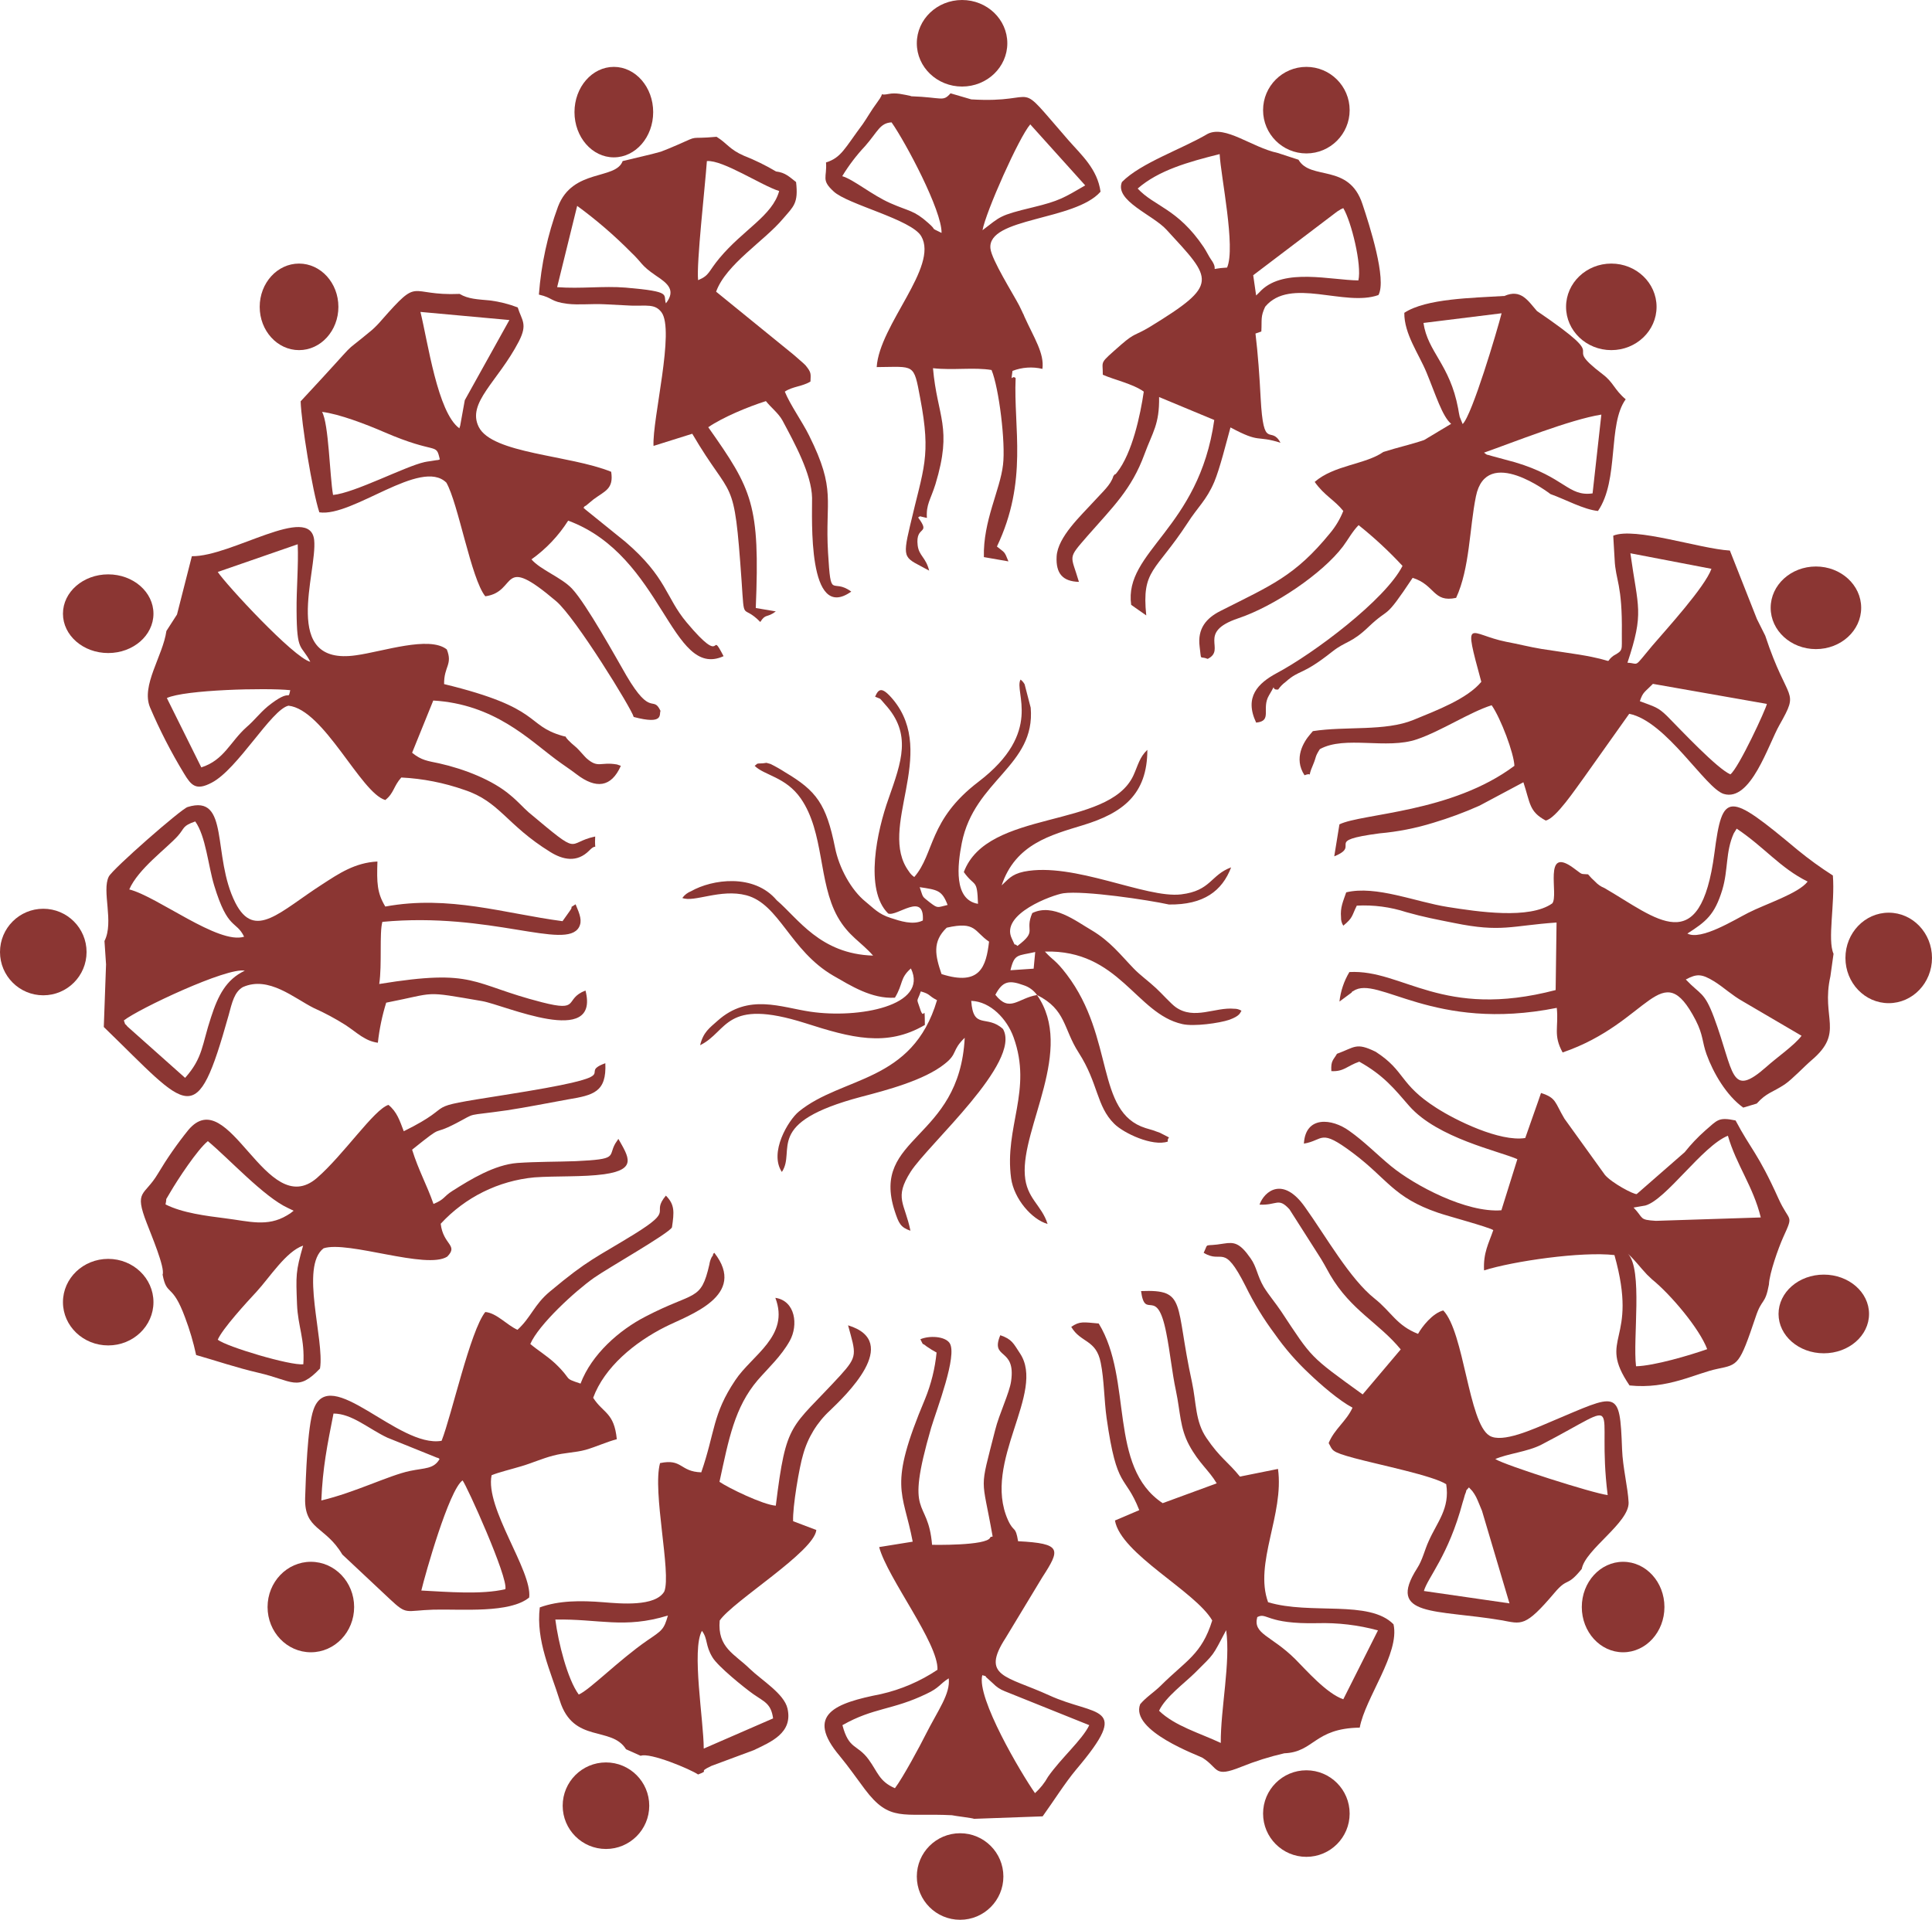 <svg width="491" height="488" viewBox="0 0 491 488" fill="none" xmlns="http://www.w3.org/2000/svg">
<g clip-path="url(#clip0_14_2)">
<path fill-rule="evenodd" clip-rule="evenodd" d="M263.549 252.927C258.685 253.727 256.624 257.505 252.962 252.87C254.793 249.379 256.452 249.093 260.062 250.409C261.47 250.841 262.696 251.726 263.549 252.927ZM263.091 241.995L262.691 246.23L256.797 246.63C257.826 242.34 258.628 243.026 263.091 241.995ZM239.283 247.604C237.683 242.913 236.878 239.363 240.599 235.815C248.099 234.099 247.523 236.79 251.359 239.363C250.61 245.66 249.126 250.752 239.283 247.604ZM240.827 230.035C238.138 230.665 238.427 231.008 236.25 229.348C234.188 227.688 234.705 228.318 233.732 225.514C238.31 226.199 239.397 226.314 240.827 230.035ZM222.4 177.097C224.173 177.897 223.2 177.097 224.975 179.097C231.785 186.597 229.095 193.633 225.834 202.962C222.913 211.088 219.594 226.196 225.718 232.207C227.894 233.124 234.989 226.539 234.531 233.981C232.012 235.24 228.693 234.097 226.405 233.353C223.258 232.378 221.998 230.832 219.937 229.172C216.337 226.254 213.237 220.646 212.211 215.438C209.98 204.338 207.461 201.015 199.563 196.323C198.365 195.547 197.122 194.84 195.843 194.205C194.126 193.747 195.27 193.921 193.843 194.034C191.897 194.09 192.698 194.09 191.783 194.663C194.244 197.124 199.683 197.469 203.514 202.963C209.523 211.663 207.92 224.138 212.843 233.009C215.643 237.99 218.853 239.42 221.886 242.909C208.436 242.509 202.828 233.464 197.386 228.829C191.606 221.96 180.96 223.505 175.638 226.538C174.744 226.885 173.97 227.482 173.407 228.259C176.383 229.459 183.079 225.859 189.661 227.572C198.074 229.802 200.761 241.593 211.752 248.003C216.159 250.522 221.481 253.954 227.434 253.609C229.608 250.009 228.634 248.69 231.497 246.171C236.076 255.671 218.163 258.992 205.915 257.161C198.476 256.072 190.234 252.461 182.394 259.448C180.277 261.338 178.731 262.366 177.929 265.688C185.085 262.195 184.053 253.554 204.657 260.077C216.275 263.799 225.316 266.259 235.046 260.535C234.989 254.297 234.933 260.135 233.788 256.302C232.872 253.502 232.988 254.985 234.017 252.008C236.591 252.752 235.79 253.039 238.136 254.24C231.899 275.359 214.042 273.527 202.997 282.569C200.364 284.745 195.386 292.927 198.704 297.909C202.426 292.357 193.84 285.432 218.904 278.794C225.256 277.134 234.871 274.615 240.08 270.438C243.457 267.804 241.796 267.06 245.173 263.799C243.856 290.01 221.194 288.7 227.373 307.81C228.402 310.957 228.862 311.988 231.379 312.844C229.948 305.749 227.143 304.607 231.436 297.852C235.901 290.87 259.708 269.981 254.901 261.566C250.782 257.791 247.347 261.91 246.832 254.413C251.755 254.585 255.932 259.051 257.592 263.685C262.456 277.192 255.192 286.406 256.963 299.511C257.707 304.775 262.228 309.985 266.234 311.128C264.745 306.321 260.854 304.662 260.454 298.71C259.538 286.577 273.217 266.773 263.544 252.924C270.983 256.643 270.184 261.451 274.133 267.576C279.168 275.416 278.596 281.139 283.174 285.661C285.574 288.061 292.903 291.498 296.796 290.181C296.566 288.523 298.455 289.897 294.796 287.951C293.599 287.482 292.376 287.081 291.134 286.751C278.314 282.689 283.352 263.859 271.103 247.719C268.184 243.883 267.726 244.286 265.551 241.882C284.438 241.366 288.673 257.683 300.462 260.312C303.382 260.998 309.904 260.081 312.423 259.223C315.229 258.193 315.112 257.449 315.514 256.932C314.948 256.577 314.291 256.399 313.625 256.418C308.818 255.962 303.494 259.339 298.804 256.019C297.714 255.275 295.197 252.468 293.824 251.209C291.935 249.435 289.817 247.948 288.159 246.23C284.724 242.682 282.207 239.306 277.398 236.445C273.449 234.156 267.612 229.519 262.346 232.094C260.285 236.846 263.835 236.5 258.57 240.451C257.37 239.362 258.397 241.252 257.139 238.562C254.107 232.322 267.555 227.462 270.244 227.062C275.566 226.316 291.879 228.777 297.086 229.921C305.898 230.035 310.592 226.486 312.881 220.479C307.616 222.425 307.787 226.43 300.175 227.345C291.191 228.432 272.875 219.045 260.229 221.565C256.967 222.253 256.166 223.627 254.562 225.056C258.053 214.526 267.155 212.237 275.162 209.777C285.35 206.687 291.588 201.936 291.588 190.604C289.588 192.492 289.241 194.495 288.04 197.127C281.687 210.805 250.954 205.598 244.945 221.678C247.806 225.686 248.322 223.166 248.55 229.749C242.312 228.719 243.341 219.849 244.43 214.296C247.63 198.214 263.201 194.725 261.942 179.896L260.397 173.943C260.139 173.478 259.788 173.069 259.367 172.743C257.593 175.833 265.319 186.02 248.667 198.726C235.904 208.455 237.567 216.926 232.355 222.935C231.801 222.56 231.333 222.072 230.982 221.503C222.856 210.514 238.482 191.743 226.976 177.835C224.059 174.35 223.259 175.145 222.4 177.097Z" fill="#8B3633"/>
<path fill-rule="evenodd" clip-rule="evenodd" d="M428.432 248.981C431.232 247.493 432.437 247.493 435.701 249.496C438.219 251.096 440.164 252.987 442.912 254.532L457.85 263.287C456.077 265.687 451.44 268.897 448.979 271.129C439.592 279.429 440.793 272.559 435.586 258.594C433.125 252.012 432.153 252.934 428.432 248.981ZM428.831 237.303C433.581 234.27 435.757 232.556 437.702 226.203C439.247 221.053 438.502 216.53 440.622 211.839L441.364 210.639C448.464 215.388 452.352 220.596 459.393 224.089C457.104 227.122 448.633 229.811 444.284 232.043C440.793 233.813 432.266 239.134 428.831 237.303ZM403.593 222.253C401.419 222.08 402.448 222.482 399.816 220.592C392.033 214.928 396.216 227.574 394.494 229.635C388.713 233.756 375.551 231.751 367.939 230.551C359.869 229.292 349.681 224.998 342.127 226.83C341.327 229.178 340.582 230.666 340.811 233.183C340.778 233.932 340.978 234.673 341.385 235.303C343.903 233.241 343.502 232.84 344.817 230.208C349.081 229.982 353.35 230.544 357.409 231.868C361.874 233.126 364.964 233.699 369.542 234.614C381.618 237.075 384.022 235.302 395.583 234.5L395.353 251.669C366.453 259.225 356.554 246.347 342.932 247.091C341.563 249.381 340.703 251.939 340.411 254.591L343.503 252.302C343.562 252.015 343.788 252.015 343.96 251.902C350.083 247.724 364.221 262.49 395.641 256.195C396.155 261.174 394.667 263.063 397.128 267.528C419.39 259.915 422.194 242.517 430.95 259.343C432.897 263.177 432.55 264.779 433.698 267.984C435.415 272.736 438.735 278.458 443.028 281.549L446.46 280.518C448.98 277.718 450.353 277.77 453.56 275.654C455.56 274.281 458.482 271.133 460.427 269.472C468.782 262.372 462.775 258.884 465.177 248.182L465.977 242.458C464.377 238.858 466.377 229.811 465.807 222.544C462.706 220.566 459.723 218.406 456.877 216.075C439.135 201.252 437.762 201.075 435.703 216.875C432.098 244.119 420.994 233.416 407.773 225.745C406.858 225.382 406.037 224.815 405.373 224.088C404.734 223.523 404.137 222.91 403.593 222.253Z" fill="#8B3633"/>
<path fill-rule="evenodd" clip-rule="evenodd" d="M413.724 318.689C415.842 320.689 416.643 321.95 418.587 324.009L419.847 325.209C424.597 329.045 431.922 337.744 433.868 342.951C429.462 344.498 420.418 347.186 415.783 347.3C414.926 340.206 417.559 322.692 413.724 318.689ZM415.156 306.955L418.131 306.441C423.397 305.011 432.668 291.276 439.131 288.699C441.248 296.083 445.54 301.519 447.485 309.473L420.816 310.332C416.468 310.05 417.846 309.759 415.156 306.95V306.955ZM339.781 267.868C338.865 269.468 338.181 269.586 338.35 272.274C341.555 272.445 342.299 270.958 345.45 269.873C351.687 273.366 354.378 276.8 358.155 281.15C365.365 289.332 380.99 292.593 385.626 294.657L381.562 307.647C372.691 308.335 359.529 301.351 353.519 296.428C349.971 293.51 346.708 290.134 342.873 287.444C338.524 284.298 331.773 283.55 331.373 290.705C336.524 289.848 335.322 286.699 343.792 293.053C352.663 299.693 354.092 304.386 365.483 308.277C367.944 309.136 378.074 311.824 379.504 312.683C378.358 316.059 376.928 318.407 377.158 322.928C384.539 320.58 401.996 318.065 410.296 319.034C416.59 341.413 405.715 339.753 414.129 352.172C423.915 353.201 430.898 349.082 436.563 347.936C441.771 346.85 442.057 347.023 446.178 334.775C447.778 329.912 448.578 331.797 449.555 326.534C449.668 323.672 451.955 317.263 453.155 314.572C455.961 308.392 454.815 310.972 451.955 304.615C446.747 293.054 444.973 292.197 441.081 284.815C436.674 283.9 436.501 284.698 433.355 287.389C431.463 289.065 429.72 290.904 428.146 292.883L415.956 303.53C415.156 303.642 409.661 300.729 407.887 298.664L397.587 284.357C395.126 280.237 395.587 279.09 391.635 277.832C390.719 280.579 389.002 285.273 387.628 289.279C381.16 290.309 369.887 284.757 365.023 281.61C355.523 275.544 357.24 272.281 349.623 267.358C344.59 264.892 344.359 266.206 339.781 267.868Z" fill="#8B3633"/>
<path fill-rule="evenodd" clip-rule="evenodd" d="M373.318 378.093L374.176 379.012C374.544 379.498 374.869 380.013 375.15 380.554C375.608 381.47 376.237 383.132 376.637 384.044L383.619 407.567L361.871 404.421C362.845 400.985 368.109 395.435 371.716 381.921C371.773 381.753 372.287 380.094 372.287 379.977C373.199 377.807 371.887 379.808 373.318 378.093ZM380.018 370.882C383.108 369.509 388.202 369.05 391.75 367.218C413.898 355.718 405.543 355.831 408.576 380.042C404.799 379.581 382.417 372.431 380.013 370.882H380.018ZM320.098 306.208C324.562 306.442 324.849 304.264 327.708 307.407L334.748 318.454C336.294 320.798 336.923 322.118 338.067 324.122C343.39 333.161 350.373 336.196 355.98 343.011L346.308 354.452C332.688 344.61 333.545 345.354 325.59 333.337C324.217 331.276 322.5 329.273 321.185 327.155C319.467 324.235 319.412 322.063 317.808 319.833C315.061 315.884 313.629 315.708 311.054 316.108C305.617 317.022 307.277 315.647 305.904 318.454C310.768 321.429 310.826 315.597 316.549 326.927C318.641 331.215 321.132 335.295 323.989 339.116C326.551 342.768 329.485 346.144 332.746 349.188C335.664 351.988 340.3 356.001 343.733 357.827C342.133 361.321 339.154 363.208 337.667 366.815C338.753 368.704 338.068 368.989 344.19 370.647C350.829 372.426 364.222 375.112 367.541 377.286C368.514 383.466 365.253 386.847 363.077 391.768C362.048 394.002 361.532 396.519 360.158 398.634C352.205 411.114 365.024 409.051 381.558 411.856C386.708 412.77 387.512 413.801 395.066 404.876C398.556 400.757 398.099 403.615 401.99 398.809C402.906 393.83 414.066 387.076 413.895 381.923C413.723 378.148 412.407 373.058 412.235 368.423C411.662 352.743 411.206 354.223 394.15 361.384C389.685 363.271 381.731 366.934 378.525 364.932C373.204 361.668 372.117 338.664 366.795 333.11C364.047 333.801 361.358 337.29 360.384 339.061C354.947 336.946 353.631 333.511 349.396 330.134C343.043 325.101 336.977 314.282 331.655 306.841C326.099 298.941 321.352 302.72 320.093 306.208H320.098Z" fill="#8B3633"/>
<path fill-rule="evenodd" clip-rule="evenodd" d="M107.079 404.303C108.053 400.182 114.119 378.718 117.553 376.314C118.525 377.402 129.229 401.097 128.427 403.961C122.417 405.39 113.664 404.645 107.079 404.303ZM81.664 381.41C82.008 373.053 83.153 367.443 84.755 359.318C89.447 359.318 93.683 363.209 98.433 365.441L111.197 370.592C111.255 370.479 111.596 370.766 111.712 370.879C110.224 373.455 107.991 373.109 104.157 373.91C98.781 375.056 90.31 379.348 81.664 381.41ZM131.513 338.029C128.823 336.829 126.191 333.734 123.329 333.506C119.494 338.306 114.801 359.717 112.229 366.242C101.241 368.187 83.785 346.498 79.665 358.342C78.119 362.692 77.719 375.626 77.547 380.777C77.318 388.961 82.698 387.878 86.99 395.143L99.124 406.529C103.53 410.652 102.9 409.392 110.168 409.166C117.494 408.992 129.568 410.137 134.491 406.074C135.291 399.263 123.217 383.408 124.934 374.996C126.708 374.252 130.028 373.455 132.489 372.711C134.889 372.024 137.868 370.711 140.557 370.02C143.533 369.22 146.166 369.277 148.857 368.533C151.603 367.733 154.122 366.533 156.757 365.842C156.07 358.973 153.323 359.319 150.748 355.311C153.609 347.528 161.279 341.176 169.177 337.227C175.129 334.25 190.066 329.384 181.539 318.453C181.367 318.627 181.195 318.683 181.195 319.025C181.137 319.312 180.909 319.426 180.851 319.6C180.559 320.173 180.366 320.792 180.28 321.43C178.105 330.93 176.616 328.129 164.079 334.648C157.379 338.086 150.343 344.265 147.539 351.703C142.903 350.16 145.707 350.963 141.072 346.559C138.897 344.559 136.665 343.237 134.772 341.635C136.89 336.713 146.105 328.242 150.972 324.809C154.463 322.348 169.914 313.591 170.772 311.992C171.345 308.097 171.516 306.209 169.226 303.92C165.221 308.727 171.745 307.182 161.214 313.707C151.37 319.773 149.597 320.059 139.753 328.301C135.752 331.618 135.009 334.818 131.517 338.029H131.513Z" fill="#8B3633"/>
<path fill-rule="evenodd" clip-rule="evenodd" d="M178.391 414.551C179.936 416.612 179.19 418.214 181.079 421.304C182.453 423.593 189.092 428.973 191.437 430.631C194.185 432.576 195.959 432.976 196.475 436.81L178.848 444.482C178.849 437.441 175.702 419.3 178.391 414.551ZM141.133 411.687C152.122 411.458 158.645 414.087 169.747 410.656C168.718 414.263 168.26 414.435 164.483 417.011C157.27 421.99 149.89 429.543 147.084 430.744C144.22 426.854 141.876 417.525 141.133 411.687ZM197.048 329.904C200.769 339.634 191.096 344.441 186.86 350.851C181.022 359.551 181.768 364.016 178.22 374.26C172.72 374.086 173.467 370.711 167.744 371.914C165.744 379.182 170.664 399.84 168.833 404.533C166.543 408.484 157.615 407.623 153.38 407.283C147.6 406.822 142.049 406.82 137.18 408.595C136.15 417.064 139.979 424.91 142.272 432.297C145.706 443.283 155.379 438.645 159.099 444.652L162.818 446.314C165.166 445.398 175.523 449.75 177.412 451.066C180.732 449.808 176.898 450.722 180.789 448.888L191.551 444.888C195.841 442.826 201.566 440.539 200.134 434.299C199.277 430.524 193.609 427.147 190.518 424.17C186.743 420.451 182.278 418.85 182.907 411.924C186.284 407 206.945 394.41 207.461 388.918L201.565 386.683C201.393 383.076 203.166 372.778 204.085 369.801C205.268 365.472 207.648 361.564 210.951 358.527C214.614 354.98 229.379 341.127 215.529 336.89C217.529 344.216 218.049 344.679 213.529 349.658C200.881 363.451 199.85 360.931 197.161 382.736C193.898 382.506 185.085 378.215 182.852 376.67C185.201 365.799 186.689 357.726 192.583 350.802C195.33 347.656 198.535 344.737 200.709 340.844C202.942 336.831 202.142 330.65 197.048 329.904Z" fill="#8B3633"/>
<path fill-rule="evenodd" clip-rule="evenodd" d="M404.74 125.417C398.501 126.276 397.758 121.296 385.052 117.516L379.153 115.917C377.435 115.346 378.294 115.916 377.153 115.059C384.653 112.425 399.014 106.646 406.97 105.387L404.74 125.417ZM381.617 79.633C380.529 83.924 374.116 105.559 371.716 107.79L370.974 105.958C370.801 105.214 370.689 104.528 370.575 103.841C368.458 92.565 362.847 89.533 361.761 82.093L381.617 79.633ZM390.601 79.059C388.312 76.427 386.54 73.394 382.361 75.225C374.235 75.742 362.445 75.854 356.893 79.517C356.835 84.898 360.614 89.991 362.558 94.74C364.848 100.293 366.565 105.901 368.797 107.733L361.928 111.853C358.609 112.997 355.119 113.744 351.57 114.887C346.993 118.092 339.039 118.207 334.117 122.498C336.577 125.989 339.151 127.077 341.384 129.882C340.57 131.939 339.43 133.852 338.007 135.548C329.079 146.477 323.069 148.768 310.193 155.29C306.53 157.122 304.299 159.814 304.872 164.334C305.386 168.227 304.756 166.622 306.931 167.481C311.74 165.081 304.015 160.781 314.66 157.181C323.76 154.148 336.121 145.792 341.329 138.867C342.529 137.267 343.729 135.035 345.278 133.488C349.251 136.659 352.98 140.122 356.437 143.848C352.087 152.432 333.888 166.11 324.388 171.148C319.751 173.668 316.147 177.157 319.238 183.683C323.473 183.283 320.498 180.134 322.5 176.758C324.732 173.038 322.669 175.557 324.845 175.269C325.345 174.541 325.964 173.902 326.677 173.381C330.454 170.005 330.625 171.948 338.639 165.596C342.074 162.906 343.446 163.537 347.852 159.302C353.518 153.923 351.516 158.158 359.013 146.882C364.793 148.715 364.163 153.235 370.059 151.976C373.548 144.421 373.435 134.291 375.094 126.165C377.783 113.001 393.866 125.478 394.039 125.592C397.761 126.909 402.509 129.541 406.114 129.886C411.551 121.93 408.514 107.908 413.154 101.499C410.234 99.036 410.062 97.204 407.315 95.144C395.583 86.213 411.264 93.139 390.603 79.059H390.601Z" fill="#8B3633"/>
<path fill-rule="evenodd" clip-rule="evenodd" d="M47.044 273.988L32.394 260.941C31.194 259.394 32.336 261.627 31.478 259.394C35.141 256.477 57.803 245.775 62.211 246.749C57.461 248.98 55.4 253.101 53.626 258.597C51.283 265.634 51.623 268.838 47.044 273.988ZM32.851 226.089C35.14 220.825 42.351 215.674 45.212 212.467C46.987 210.467 46.299 209.952 49.619 208.807C52.309 212.582 52.881 219.965 54.426 225.06C57.918 236.56 59.978 233.873 62.039 238.107C55.514 240.168 40.061 227.917 32.851 226.086V226.089ZM26.551 239.195L26.951 245.147L26.378 261.056C48.24 282.233 49.785 287.668 58.084 258.138C59.001 254.705 59.574 252.186 61.69 250.928C68.272 247.952 74.796 253.788 79.775 256.247C82.545 257.485 85.222 258.921 87.787 260.542C90.82 262.542 92.709 264.604 96.029 265.062C96.408 261.607 97.117 258.196 98.147 254.876C111.31 252.301 107.19 251.842 122.528 254.475C128.194 255.448 152.574 266.494 148.797 251.785C143.188 253.962 147.71 257.339 137.697 254.764C119.555 250.127 120.986 246.121 96.377 250.127C97.12 245.262 96.377 237.136 97.177 234.333C124.59 231.757 143.763 241.657 147.139 235.705C147.997 234.105 147.426 232.557 146.282 229.866C144.163 231.242 146.052 229.867 144.793 231.584L142.961 234.158C128.196 232.214 114.117 227.458 97.921 230.439C95.803 226.948 95.746 224.373 95.921 218.993C90.197 219.28 86.077 222.084 82.013 224.717C71.197 231.641 64.73 239.139 59.807 229.468C53.798 217.563 58.491 201.767 47.675 205.144C46.075 205.602 28.675 220.826 27.644 222.827C25.811 226.487 29.017 234.385 26.555 239.193L26.551 239.195Z" fill="#8B3633"/>
<path fill-rule="evenodd" clip-rule="evenodd" d="M310.248 443.05C304.926 440.534 298.573 438.757 294.567 434.866C296.167 431.376 301.147 427.764 303.78 425.135C308.76 420.155 307.959 421.3 311.621 414.378C312.769 422.615 310.192 434.295 310.248 443.05ZM329.135 421.704C323.069 415.69 318.375 415.408 319.521 411.057C322.039 409.741 321.695 412.889 334.799 412.602C339.994 412.454 345.184 413.071 350.199 414.434L341.387 431.948C337.092 430.458 331.94 424.508 329.137 421.704H329.135ZM302.922 351.303C298.515 331.16 301.662 327.725 289.988 328.184C291.017 335.909 293.988 326.524 296.398 338.829C297.37 343.638 297.829 348.729 298.857 353.54C300.003 358.976 299.831 362.922 302.235 367.387C304.754 372.022 307.214 373.682 309.216 377.057L295.482 382.096C281.517 372.825 287.983 350.731 279.229 336.426C275.281 336.078 274.421 335.796 272.246 337.284C274.646 341.405 278.599 340.43 279.746 346.438C280.605 350.62 280.605 356 281.234 360.462C283.868 379.007 285.87 374.542 289.534 383.87L283.354 386.503C284.843 395.03 303.784 404.474 308.077 411.911C305.387 420.611 301.377 422.098 294.914 428.563C293.196 430.223 291.194 431.485 289.764 433.204C287.131 440.015 304.816 446.304 305.616 446.823C309.851 449.512 308.364 451.975 315.461 449.116C319.009 447.684 322.664 446.534 326.393 445.676C334.004 445.393 333.946 439.326 345.565 439.155C346.939 431.598 355.809 420.268 354.149 412.885C347.968 406.59 333.089 410.539 322.271 407.274C318.671 397.374 326.393 384.956 324.79 373.395L315.118 375.342C312.085 371.563 310.083 370.65 306.591 365.497C303.725 361.269 304.068 356.631 302.924 351.307L302.922 351.303Z" fill="#8B3633"/>
<path fill-rule="evenodd" clip-rule="evenodd" d="M51.16 195.065L42.404 177.439C46.926 175.322 67.585 174.805 73.766 175.439C73.08 178.417 74.224 174.583 68.043 179.56C65.812 181.448 64.843 182.939 62.663 184.827C58.491 188.542 56.945 193.235 51.16 195.065ZM75.66 138.349C75.888 143.786 75.316 149.682 75.373 155.289C75.43 165.989 76.517 163.704 78.864 168.224C74.629 167.194 57.402 148.536 55.342 145.389L75.66 138.349ZM48.76 141.383L44.983 156.204L42.293 160.383C41.377 166.793 35.827 174.234 38.116 179.783C40.592 185.59 43.48 191.213 46.758 196.608C48.589 199.642 49.791 201.073 53.798 198.955C60.437 195.52 68.964 180.355 73.313 179.382C82.356 180.357 91.684 201.587 97.922 203.361C100.155 201.587 99.983 199.87 101.986 197.637C107.451 197.911 112.848 198.972 118.01 200.786C127.053 203.763 128.656 209.656 139.873 216.586C143.021 218.532 146.626 219.385 149.773 216.185C152.005 213.896 151.032 217.159 151.26 212.637C143.649 214.237 148.113 218.016 134.377 206.514C133.118 205.427 131.688 203.768 129.741 202.164C125.22 198.273 117.951 195.464 111.598 194.038C108.622 193.409 107.135 193.293 104.731 191.347L110.11 178.071C125.563 178.986 134.377 187.913 141.301 193.064C143.301 194.552 144.85 195.525 146.566 196.844C151.432 200.563 155.323 200.218 157.784 194.668L156.811 194.324C152.519 193.578 152.061 195.411 149.027 192.723C148.799 192.551 146.968 190.434 146.627 190.147C141.992 186.254 144.967 187.63 142.964 187.057C133.349 184.31 138.1 180.017 112.864 173.893C112.806 169.372 115.096 168.971 113.551 165.081C109.087 161.533 97.24 165.653 90.487 166.568C71.143 169.368 80.701 145.45 79.843 137.268C78.807 127.877 58.776 141.554 48.76 141.383Z" fill="#8B3633"/>
<path fill-rule="evenodd" clip-rule="evenodd" d="M77.089 346.787C73.827 347.187 57.574 342.323 55.341 340.55C56.487 337.802 62.781 330.939 65.185 328.361C68.505 324.761 72.685 318.114 77.032 316.63C75.143 323.269 75.2 324.071 75.487 331.568C75.716 337.232 77.49 340.322 77.089 346.787ZM42.063 306.154C42.58 303.754 41.663 305.925 43.209 303.179C45.099 299.915 50.19 292.188 52.823 290.073C58.146 294.479 67.073 304.266 73.198 307.074L74.629 307.761C74.102 308.221 73.526 308.623 72.913 308.96C67.934 311.935 63.298 310.449 57.345 309.703C52.365 309.069 46.356 308.33 42.063 306.154ZM102.614 287.554C101.584 284.864 100.898 282.633 98.722 280.854C95.059 281.998 87.334 293.555 80.522 299.455C67.59 310.555 58.203 274.901 47.843 287.263C45.009 290.778 42.428 294.49 40.117 298.369C36.683 304.148 33.994 302.429 37.317 310.958C38.348 313.706 42.01 322.288 41.323 324.005C42.41 329.728 43.723 325.894 47.046 334.937C48.215 338.03 49.15 341.205 49.846 344.437C55.054 345.925 60.034 347.644 65.7 348.958C74.4 350.958 75.6 353.881 81.325 347.873C82.525 340.547 76.174 321.944 82.241 317.308C88.479 315.308 108.395 322.808 113.661 319.427C116.579 316.452 112.63 316.507 112.001 311.072C118.209 304.336 126.689 300.137 135.809 299.283C141.417 298.883 148.171 299.227 153.55 298.484C161.963 297.284 159.789 294.134 157.156 289.5L156.356 290.699C154.467 294.019 157.272 294.648 146.284 295.163C141.477 295.337 136.384 295.279 131.461 295.623C125.681 296.08 119.67 299.741 114.978 302.722C112.631 304.206 113.09 304.838 110.171 306.039C108.454 301.119 106.394 297.569 104.734 292.246C113.49 285.208 109.142 289.04 115.894 285.546C121.502 282.627 117.726 283.829 128.886 282.226C133.808 281.482 139.186 280.395 144.281 279.479C150.863 278.39 154.181 277.589 153.839 270.264C145.826 273.185 161.966 273.011 128.2 278.333C105.247 281.945 117.551 280.17 102.614 287.554Z" fill="#8B3633"/>
<path fill-rule="evenodd" clip-rule="evenodd" d="M249.643 425.822C251.817 426.51 249.47 425.422 251.073 426.738C251.13 426.793 252.219 427.768 252.389 427.937C253.209 428.791 254.205 429.455 255.309 429.883L276.826 438.529C275.053 442.25 269.674 446.882 266.354 451.633C265.484 453.198 264.362 454.609 263.034 455.81C259.542 450.831 248.097 431.545 249.643 425.822ZM227.437 454.551C223.431 452.834 223.086 450.431 220.736 447.226C217.816 443.277 215.757 444.827 214.096 438.527C222.051 434.006 226.801 434.748 235.443 430.57C238.762 429.027 238.762 428.109 241.11 426.625C241.568 430.57 238.422 434.633 235.211 440.988C233.846 443.734 229.44 451.921 227.437 454.551ZM233.902 340.431C235.048 342.55 233.846 340.892 235.503 342.263C236.313 342.827 237.153 343.343 238.022 343.81C237.626 347.86 236.642 351.831 235.102 355.597C225.602 378.146 229.494 378.891 231.955 391.885L223.429 393.258C225.547 401.153 238.537 417.694 238.251 424.447C233.882 427.371 229.013 429.466 223.886 430.629C212.268 432.916 204.486 435.781 213.413 446.367C215.813 449.285 217.533 451.805 219.765 454.781C226.119 463.252 229.38 460.791 241.915 461.42C242.544 461.59 247.408 462.162 247.521 462.336L264.978 461.707C267.778 457.814 270.642 453.236 273.505 449.801C287.755 432.975 278.541 436.41 266.579 430.916C255.82 425.994 249.124 426.279 255.591 416.322L264.861 400.986C269.497 393.828 269.956 392.341 258.737 391.771C258.051 387.648 257.709 389.765 256.164 386.388C249.525 371.566 265.892 353.939 259.195 343.98C257.536 341.462 257.196 340.431 254.217 339.404C251.585 345.699 258.223 342.379 256.964 351.078C256.564 354.055 253.93 359.377 252.901 363.552C248.838 379.577 249.467 374.659 252.272 390.57C252.042 390.683 251.755 390.568 251.643 390.851C250.786 392.97 236.876 392.685 236.876 392.685C235.847 380.21 229.775 386.674 236.646 362.924C238.022 358.348 243.402 344.496 241.34 341.408C240.141 339.631 236.135 339.459 233.902 340.431Z" fill="#8B3633"/>
<path fill-rule="evenodd" clip-rule="evenodd" d="M84.643 125.817C83.786 120.953 83.556 107.676 81.843 104.7C86.193 105.215 93.175 107.906 97.524 109.794C111.26 115.746 110.745 112.313 111.775 116.776C111.088 117.062 111.546 116.834 110.002 117.12C109.144 117.29 108.971 117.234 107.884 117.464C102.958 118.55 90.137 125.303 84.643 125.817ZM116.75 108.878C111.197 104.878 108.737 86.899 106.85 79.288L129.455 81.351L118.123 101.725L116.923 108.364C116.865 108.248 116.807 108.763 116.751 108.877L116.75 108.878ZM161.05 182.249C168.834 184.311 167.46 181.562 167.862 180.703C165.916 176.581 165.515 182.478 159.219 171.775C156.7 167.426 149.032 153.519 145.369 149.627C142.679 146.765 137.3 144.82 135.069 142.187C138.784 139.539 141.952 136.196 144.397 132.344C168.549 141.271 170.552 172.863 183.887 166.796C180.052 159.414 184.516 170.174 174.5 158.212C169.121 151.803 169.521 146.823 158.934 137.723L148.804 129.538C148.69 129.425 148.461 129.251 148.289 129.08C148.461 128.908 148.689 128.451 148.804 128.622L150.804 126.963C153.722 124.789 156.011 124.331 155.325 119.925C144.737 115.633 125.107 115.346 121.673 108.534C118.583 102.354 126.538 97.034 131.861 86.787C134.15 82.321 132.605 81.465 131.575 78.145C129.307 77.276 126.944 76.681 124.536 76.372C121.446 76.085 118.984 76.028 116.809 74.711C103.417 75.283 106.965 70.019 96.95 81.41C96.208 82.286 95.406 83.108 94.55 83.872C85.221 91.655 93.461 83.7 76.407 102.015C76.578 107.509 79.382 124.85 81.157 130.231C89.627 131.49 106.968 116.323 113.435 122.677C116.468 127.94 119.73 147.169 123.335 151.576C131.748 150.43 126.77 140.416 141.363 152.837C146.281 157.009 160.646 180.361 161.047 182.249H161.05Z" fill="#8B3633"/>
<path fill-rule="evenodd" clip-rule="evenodd" d="M146.683 52.333C151.549 55.893 156.123 59.836 160.362 64.122C163.453 67.042 162.71 67.328 166.715 70.075C169.748 72.075 171.81 73.794 169.234 77.114C168.434 74.882 171.066 74.137 158.991 73.108C153.324 72.65 147.544 73.452 141.591 72.994L146.683 52.333ZM177.417 71.219C176.959 66.927 179.19 47.468 179.648 40.944C183.711 40.601 193.555 47.182 198.019 48.557C196.302 54.851 188.919 58.342 182.853 65.612C179.936 69.102 180.392 69.963 177.417 71.219ZM158.244 40.944C156.47 45.81 145.544 42.776 141.818 52.506C139.167 59.703 137.529 67.234 136.954 74.883C140.675 75.74 139.76 76.658 144.223 77.229C147.142 77.573 150.288 77.172 153.666 77.344L160.419 77.688C164.368 77.802 166.429 77.172 168.088 79.348C171.578 83.925 165.741 106.589 166.088 113.348L175.932 110.258C186.291 127.943 186.52 119.928 188.467 147.686C189.209 158.618 188.524 153.294 193.216 158.102C194.648 155.871 194.816 157.188 197.165 155.413L192.072 154.555C193.158 128.229 191.213 124.509 179.996 108.599C183.659 106.079 190.125 103.39 194.647 101.959C195.963 103.619 197.794 104.992 198.825 106.823C201.915 112.603 206.264 120.502 206.38 126.567C206.437 131.49 205.12 158.39 216.338 150.376C211.301 146.714 211.187 152.952 210.438 140.476C209.638 126.969 212.614 124.737 205.631 110.715C203.915 107.225 200.824 102.933 199.452 99.555C201.34 98.241 203.973 98.241 205.974 96.981C206.032 94.981 206.26 94.75 204.714 92.86C204.372 92.46 202.314 90.743 201.623 90.112L181.994 74.145C184.513 67.163 194.242 61.269 198.994 55.602C201.683 52.455 202.943 51.709 202.313 46.274C200.597 44.958 199.624 43.874 197.221 43.584C194.604 42.032 191.867 40.693 189.036 39.578C185.373 37.978 184.858 36.487 182.11 34.77C174.61 35.458 178.104 34.199 172.152 36.831C170.837 37.403 169.062 38.148 167.974 38.549C167.745 38.606 165.628 39.178 165.628 39.178L158.244 40.944Z" fill="#8B3633"/>
<path fill-rule="evenodd" clip-rule="evenodd" d="M249.699 58.518C250.499 53.938 258.972 34.879 261.833 31.618L275.798 47.128C270.298 50.328 269.157 51.076 262.577 52.68C253.763 54.795 254.335 55.024 249.699 58.518ZM214.045 44.783C215.718 42.03 217.674 39.458 219.883 37.112C223.089 33.45 223.603 31.275 226.583 31.104C230.131 36.139 239.402 53.538 239.288 59.204C235.913 57.546 238.488 58.917 235.854 56.63C232.249 53.423 231.104 53.767 226.296 51.65C221.6 49.587 216.964 45.639 214.045 44.782V44.783ZM241.573 23.721C239.573 25.953 239.628 24.753 231.5 24.465V24.408C229.556 24.008 227.725 23.493 225.778 23.891C222.629 24.521 225.492 22.633 222.859 26.123C221.485 27.955 220.225 30.187 219.254 31.561C214.676 37.685 213.816 40.088 209.925 41.29C210.21 45.183 208.608 45.697 211.871 48.673C215.419 51.992 231.671 55.773 234.133 60.062C238.599 67.789 223.488 82.554 222.803 93.313C232.474 93.255 232.188 92.227 233.848 101.153C236.709 116.153 234.707 118.839 231.273 133.661C229.155 142.59 229.956 141.617 236.137 145.051C235.279 141.617 233.562 141.331 233.218 138.641C232.588 133.376 236.709 136.123 233.332 131.541C234.132 131.083 233.275 131.197 235.564 131.654C235.335 128.22 236.48 127.076 237.74 123.071C242.145 108.533 238.197 106.071 237.109 93.595C242.203 94.168 247.582 93.309 251.99 94.054C253.878 98.575 255.595 112.597 254.907 118.147C254.165 124.615 249.815 132.399 250.043 141.613L256.284 142.701C255.195 139.954 255.367 140.583 253.362 138.923C261.318 122.212 257.54 108.706 258.114 96.115C257.14 95.141 256.854 97.659 257.314 94.283C259.74 93.346 262.394 93.166 264.924 93.769C265.44 89.82 262.807 85.927 260.347 80.49C260.29 80.319 260.175 80.09 260.118 79.918C260.001 79.74 259.905 79.547 259.833 79.346C259.26 78.201 259.719 79.06 259.034 77.686C257.488 74.709 251.993 66.012 251.707 63.149C250.907 55.249 273.168 56.167 279.693 48.728C278.893 42.948 274.829 39.399 271.565 35.679C257.201 19.197 265.327 26.407 246.841 25.263L241.573 23.721Z" fill="#8B3633"/>
<path fill-rule="evenodd" clip-rule="evenodd" d="M339.839 53.764C341.727 52.676 339.439 53.821 341.384 52.906C343.446 56.34 346.134 67.386 345.218 71.278C338.236 71.219 326.503 68.072 320.552 73.796C320.035 74.311 319.865 74.539 319.235 75.111L318.491 69.962L339.839 53.764ZM289.131 47.926C294.454 43.289 301.95 41.174 309.963 39.17C310.25 44.836 314.084 62.863 311.852 68.014C306.472 68.301 310.192 69.274 307.731 65.899C307.275 65.268 306.587 63.837 305.9 62.807C299.262 52.962 293.367 52.504 289.131 47.926ZM324.731 38.884C318.091 37.452 311.455 31.784 306.931 34.019C300.348 37.911 289.931 41.402 285.131 46.267C283.185 51.017 293.031 54.623 296.461 58.399C308.193 71.163 310.026 72.193 292.168 83.124C288.448 85.357 288.448 84.554 285.016 87.531C279.116 92.739 280.323 91.423 280.266 95.257C283.242 96.574 287.878 97.547 290.681 99.549C289.823 105.449 287.763 115.173 283.87 120.095C283.757 120.209 283.47 120.667 283.412 120.553C283.354 120.439 283.126 120.84 282.954 121.012C282.327 123.243 280.154 125.075 278.148 127.307C274.713 131.083 268.818 136.465 268.532 141.443C268.303 145.793 270.079 147.795 274.199 147.911C272.138 140.871 271.166 142.245 276.374 136.235C282.842 128.852 287.591 124.387 290.854 115.462C292.914 109.853 294.686 107.906 294.573 100.925L308.594 106.762C304.701 134.462 285.588 140.127 287.476 153.749L291.31 156.438C290.11 144.705 293.599 145.506 301.786 132.973C304.416 128.852 306.592 127.193 308.595 122.499C310.027 119.066 311.572 112.77 312.715 108.649C320.498 112.826 319.069 110.538 325.421 112.541C322.959 107.905 321.127 114.888 320.383 101.209C320.099 95.658 319.697 89.992 319.069 84.785L320.557 84.268C320.728 81.122 320.328 80.548 321.529 77.973C327.883 70.303 341.729 78.087 350.316 74.997C352.492 71.047 348.029 57.197 346.254 51.876C342.819 41.401 333.09 45.976 330 40.601L324.731 38.884Z" fill="#8B3633"/>
<path fill-rule="evenodd" clip-rule="evenodd" d="M416.752 178.241C417.552 175.841 417.953 176.01 420.071 173.835L449.031 178.929C448.916 180.014 441.875 195.238 439.757 196.841C436.381 195.354 427.511 185.909 423.676 182.019C421.335 179.727 420.532 179.67 416.752 178.241ZM413.603 168.455C417.896 155.578 416.293 154.662 414.348 140.641L434.949 144.59C433.288 149.225 423.615 159.814 419.894 164.161C414.981 169.998 416.753 168.626 413.608 168.455H413.603ZM410.342 142.185C410.57 147.623 412.342 148.367 412.173 161.127C412.115 165.306 412.631 165.249 410.055 166.68C407.194 168.797 411.714 168.11 401.298 166.394C398.093 165.879 395.06 165.478 391.798 164.963C388.65 164.447 385.846 163.703 382.755 163.132C373.313 161.242 371.768 156.091 376.46 173.32C372.854 177.668 365.072 180.587 359.233 182.991C351.965 185.968 342.008 184.536 333.652 185.852L333.02 186.596C331.361 188.484 328.671 192.719 331.534 197.068C333.995 196.096 331.934 198.443 333.709 194.38C334.625 192.204 334.108 192.492 335.425 190.431C341.834 186.883 352.365 190.603 360.151 187.912C366.331 185.796 373.599 180.988 379.092 179.271C381.44 182.647 384.759 191.518 384.873 194.667C368.905 206.629 346.128 206.741 340.405 209.547L339.087 217.675C346.187 214.813 335.887 213.78 350.587 211.836C355.229 211.426 359.814 210.524 364.265 209.146C368.265 207.951 372.185 206.498 375.998 204.797L387.158 198.845C388.93 204.224 388.588 206.283 392.823 208.574C395.398 208.116 400.549 200.333 402.551 197.642L414.051 181.442C423.493 183.332 433.451 200.442 438.088 201.816C444.954 203.877 449.418 189.224 452.223 184.303C457.489 174.975 454.399 179.097 448.618 161.582L446.501 157.348L439.634 139.948C431.907 139.49 415.483 133.882 409.989 136.171L410.342 142.185Z" fill="#8B3633"/>
<path d="M156 40C161.523 40 166 34.851 166 28.5C166 22.149 161.523 17 156 17C150.477 17 146 22.149 146 28.5C146 34.851 150.477 40 156 40Z" fill="#8B3633"/>
<path d="M244.5 22C250.851 22 256 17.075 256 11C256 4.925 250.851 0 244.5 0C238.149 0 233 4.925 233 11C233 17.075 238.149 22 244.5 22Z" fill="#8B3633"/>
<path d="M332 39C338.075 39 343 34.075 343 28C343 21.925 338.075 17 332 17C325.925 17 321 21.925 321 28C321 34.075 325.925 39 332 39Z" fill="#8B3633"/>
<path d="M409.5 89C415.851 89 421 84.075 421 78C421 71.925 415.851 67 409.5 67C403.149 67 398 71.925 398 78C398 84.075 403.149 89 409.5 89Z" fill="#8B3633"/>
<path d="M461.5 165C467.851 165 473 160.299 473 154.5C473 148.701 467.851 144 461.5 144C455.149 144 450 148.701 450 154.5C450 160.299 455.149 165 461.5 165Z" fill="#8B3633"/>
<path d="M480 255C486.075 255 491 249.851 491 243.5C491 237.149 486.075 232 480 232C473.925 232 469 237.149 469 243.5C469 249.851 473.925 255 480 255Z" fill="#8B3633"/>
<path d="M463.5 344C469.851 344 475 339.523 475 334C475 328.477 469.851 324 463.5 324C457.149 324 452 328.477 452 334C452 339.523 457.149 344 463.5 344Z" fill="#8B3633"/>
<path d="M412.5 420C418.299 420 423 414.851 423 408.5C423 402.149 418.299 397 412.5 397C406.701 397 402 402.149 402 408.5C402 414.851 406.701 420 412.5 420Z" fill="#8B3633"/>
<path d="M332 472C338.075 472 343 467.075 343 461C343 454.925 338.075 450 332 450C325.925 450 321 454.925 321 461C321 467.075 325.925 472 332 472Z" fill="#8B3633"/>
<path d="M244 488C250.075 488 255 483.075 255 477C255 470.925 250.075 466 244 466C237.925 466 233 470.925 233 477C233 483.075 237.925 488 244 488Z" fill="#8B3633"/>
<path d="M154 470C160.075 470 165 465.075 165 459C165 452.925 160.075 448 154 448C147.925 448 143 452.925 143 459C143 465.075 147.925 470 154 470Z" fill="#8B3633"/>
<path d="M79 420C85.075 420 90 414.851 90 408.5C90 402.149 85.075 397 79 397C72.925 397 68 402.149 68 408.5C68 414.851 72.925 420 79 420Z" fill="#8B3633"/>
<path d="M27.5 342C33.851 342 39 337.075 39 331C39 324.925 33.851 320 27.5 320C21.149 320 16 324.925 16 331C16 337.075 21.149 342 27.5 342Z" fill="#8B3633"/>
<path d="M11 253C17.075 253 22 248.075 22 242C22 235.925 17.075 231 11 231C4.925 231 0 235.925 0 242C0 248.075 4.925 253 11 253Z" fill="#8B3633"/>
<path d="M27.5 166C33.851 166 39 161.523 39 156C39 150.477 33.851 146 27.5 146C21.149 146 16 150.477 16 156C16 161.523 21.149 166 27.5 166Z" fill="#8B3633"/>
<path d="M76 89C81.523 89 86 84.075 86 78C86 71.925 81.523 67 76 67C70.477 67 66 71.925 66 78C66 84.075 70.477 89 76 89Z" fill="#8B3633"/>
</g>
<defs>
<clipPath id="clip0_14_2">
<rect width="491" height="488" fill="white"/>
</clipPath>
</defs>
</svg>
